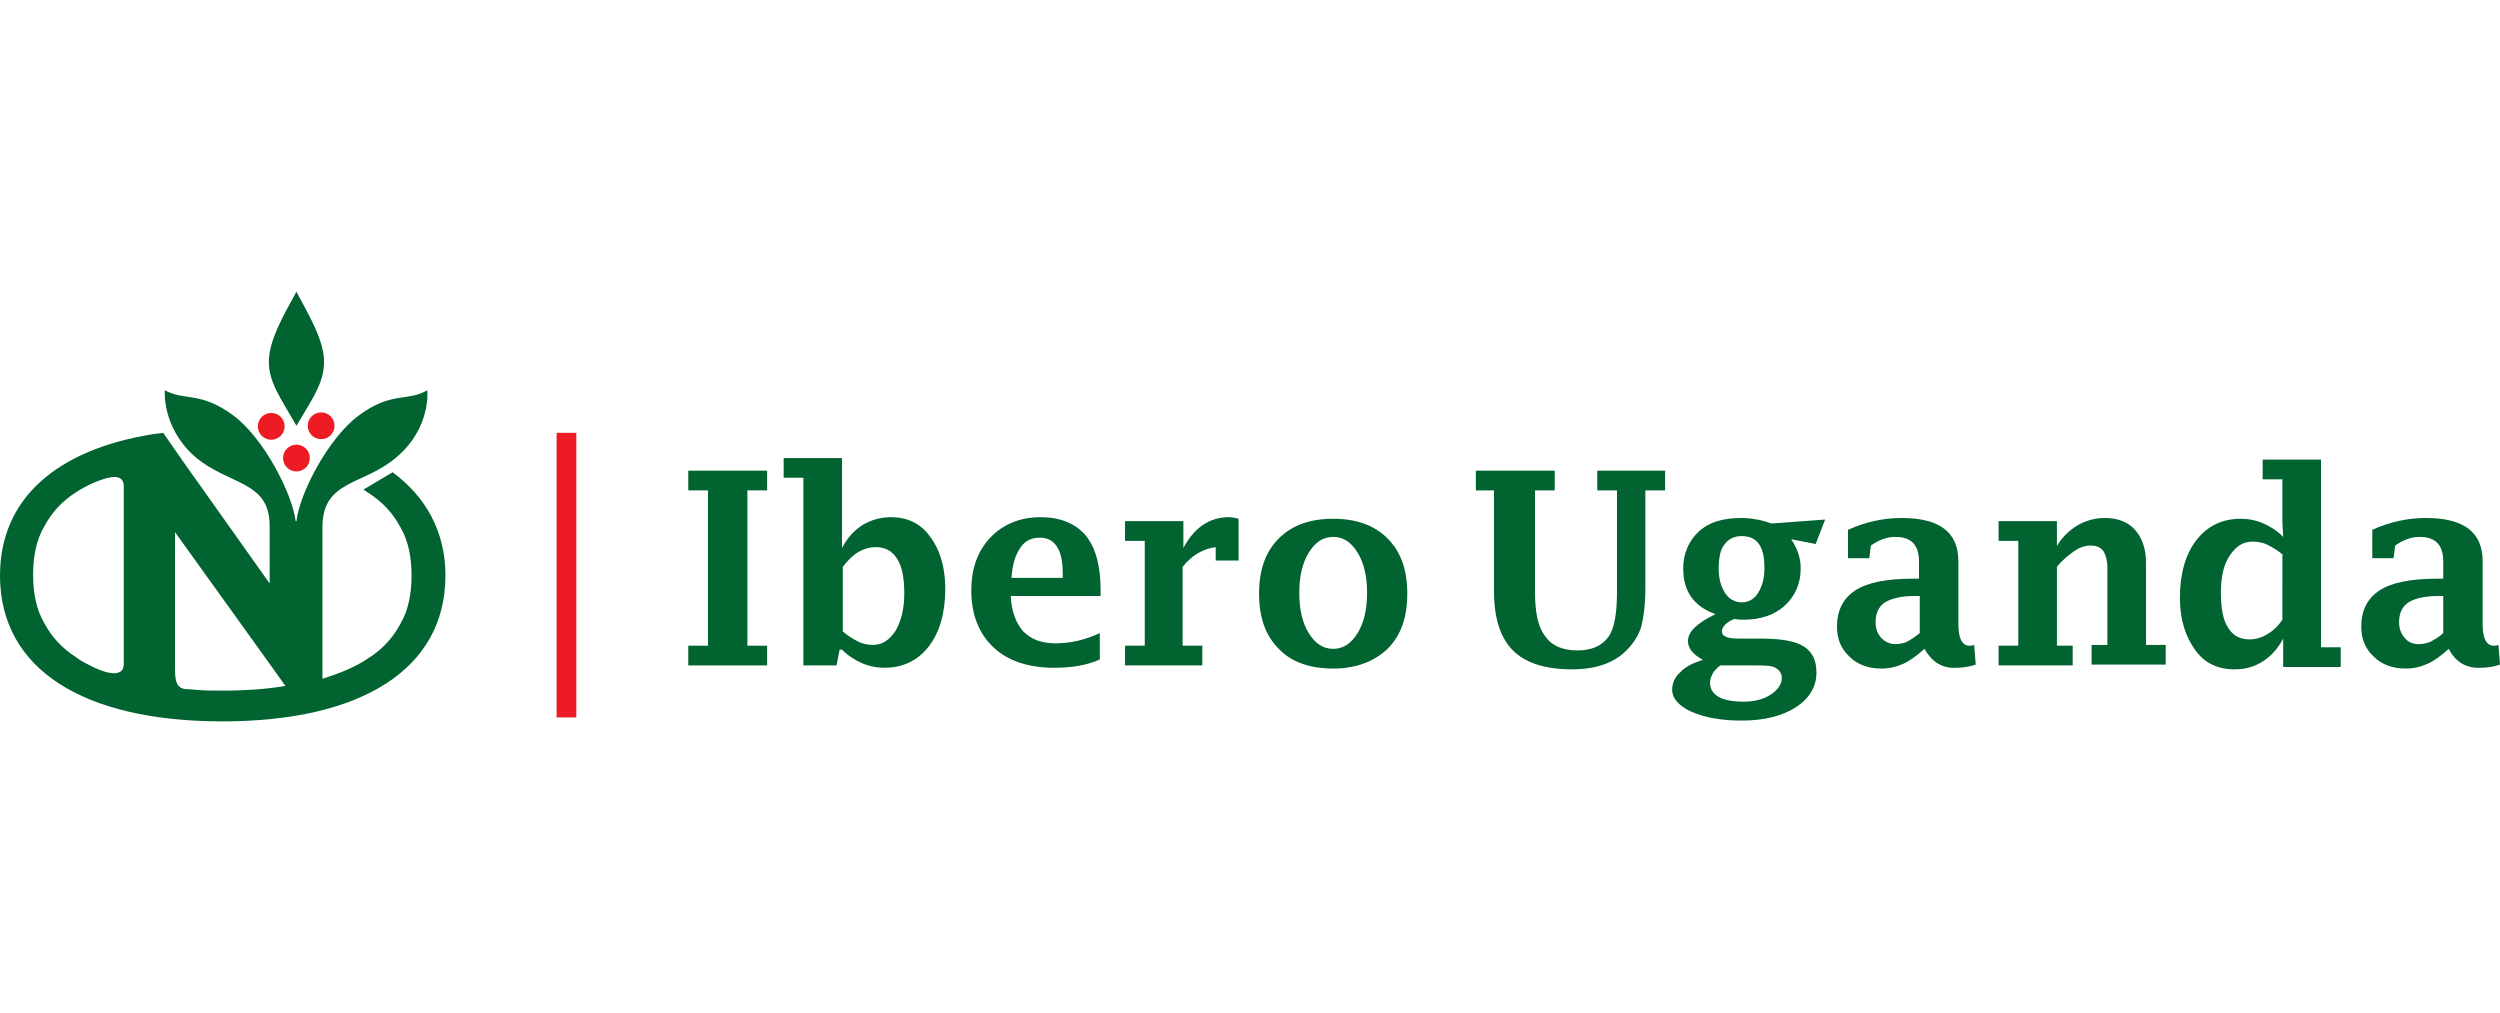 <?xml version="1.0" encoding="utf-8"?>
<!-- Generator: Adobe Illustrator 24.3.0, SVG Export Plug-In . SVG Version: 6.00 Build 0)  -->
<svg version="1.1" id="Layer_1" xmlns="http://www.w3.org/2000/svg" xmlns:xlink="http://www.w3.org/1999/xlink" x="0px" y="0px"
	 viewBox="0 0 317.1 128.5" style="enable-background:new 0 0 317.1 128.5;" xml:space="preserve">
<style type="text/css">
	.st0{fill:#ED1C24;}
	.st1{fill:#006330;}
</style>
<rect x="70.6" y="54.9" class="st0" width="2.5" height="36.1"/>
<g>
	<path class="st1" d="M94.8,62.2v19.7h2.5v2.5h-10v-2.5h2.5V62.2h-2.5v-2.5h10v2.5H94.8z"/>
	<path class="st1" d="M101.9,84.6v-24h-2.5v-2.5h7.4v11.4c0.7-1.3,1.5-2.2,2.6-2.9c1-0.6,2.2-1,3.6-1c2.1,0,3.8,0.8,5,2.5
		c1.2,1.6,1.9,3.8,1.9,6.6c0,3-0.7,5.5-2.1,7.3c-1.4,1.8-3.3,2.7-5.6,2.7c-1,0-2-0.2-2.9-0.6c-0.9-0.4-1.7-0.9-2.5-1.7h-0.3l-0.4,2
		H101.9z M106.9,80.1c0.7,0.6,1.4,1,2,1.3c0.6,0.3,1.3,0.4,1.8,0.4c1.2,0,2.1-0.6,2.9-1.8c0.7-1.2,1.1-2.8,1.1-4.7
		c0-2-0.3-3.5-0.9-4.4c-0.6-1-1.5-1.5-2.7-1.5c-0.8,0-1.5,0.2-2.2,0.6c-0.7,0.4-1.4,1.1-2,1.9V80.1z"/>
	<path class="st1" d="M139.6,83.6c-1.7,0.8-3.7,1.1-5.9,1.1c-3.3,0-5.9-0.9-7.7-2.6s-2.8-4.1-2.8-7.2c0-2.8,0.8-5,2.4-6.7
		c1.6-1.7,3.8-2.6,6.4-2.6c2.5,0,4.4,0.8,5.7,2.3c1.3,1.6,1.9,3.9,1.9,7v0.7h-11.4c0.1,2,0.7,3.5,1.6,4.5c1,1,2.3,1.5,4.1,1.5
		c1.8,0,3.7-0.4,5.6-1.3V83.6z M128.3,73.3h6.5v-0.4c0-1.6-0.2-2.7-0.7-3.5s-1.2-1.2-2.2-1.2c-1.1,0-1.9,0.4-2.5,1.3
		S128.4,71.6,128.3,73.3z"/>
	<path class="st1" d="M150,71.9v10h2.5v2.5h-9.8v-2.5h2.5V68.6h-2.5v-2.5h7.4v3.4c1.4-2.6,3.3-3.9,5.8-3.9c0.4,0,0.8,0.1,1.2,0.2
		v5.3h-2.9v-1.7C152.6,69.6,151.2,70.4,150,71.9z"/>
	<path class="st1" d="M169.1,84.8c-2.9,0-5.3-0.8-6.9-2.5c-1.7-1.7-2.5-4-2.5-7s0.8-5.3,2.5-7c1.7-1.7,4-2.5,6.9-2.5
		c2.9,0,5.2,0.8,6.9,2.5c1.7,1.7,2.5,4,2.5,7s-0.8,5.3-2.5,7C174.3,83.9,172,84.8,169.1,84.8z M169.1,82.3c1.3,0,2.3-0.7,3.1-2
		c0.8-1.3,1.2-3,1.2-5.1s-0.4-3.8-1.2-5.1c-0.8-1.3-1.8-2-3.1-2c-1.3,0-2.3,0.7-3.1,2s-1.2,3-1.2,5.1s0.4,3.8,1.2,5.1
		S167.8,82.3,169.1,82.3z"/>
	<path class="st1" d="M189.7,62.2h-2.5v-2.5h10v2.5h-2.5v12.9c0,2.6,0.4,4.5,1.3,5.6c0.8,1.2,2.2,1.8,4.1,1.8c1.8,0,3.1-0.6,3.9-1.7
		s1.1-3.1,1.1-5.8V62.2h-2.5v-2.5h8.6v2.5h-2.5v12.3c0,2.1-0.2,3.7-0.5,4.9c-0.3,1.1-1,2.2-1.9,3.1c-1.6,1.6-3.9,2.4-6.9,2.4
		c-3.4,0-5.9-0.8-7.5-2.4c-1.6-1.6-2.4-4.1-2.4-7.5V62.2z"/>
	<path class="st1" d="M216,83.7c-1.3-0.7-1.9-1.5-1.9-2.4c0-1.2,1.2-2.3,3.5-3.4c-1.4-0.5-2.4-1.2-3.1-2.2s-1-2.2-1-3.6
		c0-1.9,0.7-3.5,2-4.7c1.3-1.2,3.1-1.7,5.4-1.7c0.7,0,1.4,0.1,2,0.2c0.6,0.1,1.2,0.3,1.8,0.5l6.8-0.5l-1.2,3.1l-3.1-0.6
		c0.8,1.2,1.2,2.4,1.2,3.7c0,1.9-0.7,3.5-2,4.7c-1.3,1.2-3.1,1.8-5.2,1.8c-0.4,0-0.8,0-1.2-0.1c-1,0.4-1.6,1-1.6,1.6
		c0,0.6,0.7,0.9,2.1,0.9h2.8c2.6,0,4.4,0.3,5.5,1c1.1,0.7,1.6,1.8,1.6,3.3c0,1.8-0.9,3.3-2.6,4.4c-1.7,1.1-4,1.7-6.9,1.7
		c-2.6,0-4.7-0.4-6.3-1.1c-1.6-0.7-2.5-1.7-2.5-2.8c0-0.8,0.3-1.6,1-2.2C213.7,84.6,214.7,84.1,216,83.7z M218.2,84.4
		c-0.4,0.3-0.8,0.7-1,1.1c-0.2,0.4-0.3,0.7-0.3,1.1c0,0.8,0.4,1.4,1.1,1.8c0.7,0.4,1.8,0.6,3.2,0.6c1.3,0,2.5-0.3,3.4-0.9
		s1.4-1.3,1.4-2.1c0-0.6-0.3-1-0.8-1.3s-1.5-0.3-2.9-0.3H218.2z M218,72.2c0,1.2,0.3,2.2,0.8,3c0.5,0.8,1.3,1.2,2.1,1.2
		c0.9,0,1.6-0.4,2.1-1.2s0.8-1.8,0.8-3.1c0-1.4-0.2-2.4-0.7-3.1c-0.5-0.7-1.2-1-2.2-1c-1,0-1.7,0.4-2.2,1.1
		C218.2,69.7,218,70.8,218,72.2z"/>
	<path class="st1" d="M244.1,82.3c-0.9,0.8-1.8,1.5-2.7,1.9c-0.9,0.4-1.8,0.6-2.8,0.6c-1.6,0-3-0.5-4-1.5c-1.1-1-1.6-2.3-1.6-3.8
		c0-2.1,0.8-3.6,2.3-4.6c1.5-1,4-1.5,7.3-1.5h0.8v-2.2c0-2.1-1-3.1-3-3.1c-1.1,0-2.1,0.4-3.1,1.1l-0.2,1.6h-2.7v-3.6
		c2.2-1,4.5-1.5,6.8-1.5c4.8,0,7.2,1.8,7.2,5.5v8c0,1.8,0.5,2.7,1.4,2.7c0.2,0,0.4,0,0.6-0.1l0.2,2.5c-0.9,0.3-1.7,0.4-2.5,0.4
		C246.3,84.8,245,83.9,244.1,82.3z M243.5,80.3v-4.7h-0.7c-1.6,0-2.9,0.3-3.7,0.8c-0.8,0.5-1.2,1.4-1.2,2.5c0,0.8,0.2,1.4,0.7,2
		c0.5,0.5,1.1,0.8,1.8,0.8c0.5,0,1-0.1,1.5-0.3C242.4,81.1,242.9,80.8,243.5,80.3z"/>
	<path class="st1" d="M260.7,69.6c0.7-1.3,1.6-2.2,2.7-2.9c1-0.6,2.2-1,3.6-1c1.6,0,2.9,0.5,3.8,1.5c0.9,1,1.4,2.4,1.4,4.2v10.4h2.5
		v2.5h-9.4v-2.5h2V72c0-0.9-0.2-1.6-0.5-2.1c-0.4-0.5-0.9-0.7-1.6-0.7c-0.7,0-1.4,0.2-2.1,0.7c-0.7,0.5-1.5,1.1-2.2,2v10h2v2.5h-9.4
		v-2.5h2.5V68.6h-2.5v-2.5h7.4V69.6z"/>
	<path class="st1" d="M289.6,84.4v-3.4c-0.7,1.3-1.5,2.2-2.6,2.9s-2.2,1-3.6,1c-2.1,0-3.8-0.8-5-2.5s-1.9-3.8-1.9-6.6
		c0-3,0.7-5.5,2.1-7.3s3.3-2.7,5.6-2.7c1,0,2,0.2,2.9,0.6c0.9,0.4,1.7,0.9,2.5,1.7l-0.1-1.8v-5.5h-2.5v-2.5h7.4v23.8h2.5v2.5H289.6z
		 M289.6,70.4c-0.7-0.6-1.4-1-2-1.3c-0.6-0.3-1.3-0.4-1.9-0.4c-1.2,0-2.1,0.6-2.9,1.8s-1.1,2.8-1.1,4.7c0,2,0.3,3.5,0.9,4.4
		c0.6,1,1.5,1.5,2.7,1.5c0.8,0,1.5-0.2,2.2-0.6s1.4-1,2-1.9V70.4z"/>
	<path class="st1" d="M310.6,82.3c-0.9,0.8-1.8,1.5-2.7,1.9c-0.9,0.4-1.8,0.6-2.8,0.6c-1.6,0-3-0.5-4-1.5c-1.1-1-1.6-2.3-1.6-3.8
		c0-2.1,0.8-3.6,2.3-4.6c1.5-1,4-1.5,7.3-1.5h0.8v-2.2c0-2.1-1-3.1-3-3.1c-1.1,0-2.1,0.4-3.1,1.1l-0.2,1.6h-2.7v-3.6
		c2.2-1,4.5-1.5,6.8-1.5c4.8,0,7.2,1.8,7.2,5.5v8c0,1.8,0.5,2.7,1.4,2.7c0.2,0,0.4,0,0.6-0.1l0.2,2.5c-0.9,0.3-1.7,0.4-2.5,0.4
		C312.8,84.8,311.4,83.9,310.6,82.3z M309.9,80.3v-4.7h-0.7c-1.6,0-2.9,0.3-3.7,0.8s-1.2,1.4-1.2,2.5c0,0.8,0.2,1.4,0.7,2
		s1.1,0.8,1.8,0.8c0.5,0,1-0.1,1.5-0.3C308.8,81.1,309.4,80.8,309.9,80.3z"/>
</g>
<g>
	<ellipse transform="matrix(4.273366e-03 -1 1 4.273366e-03 -19.743 88.248)" class="st0" cx="34.4" cy="54" rx="1.7" ry="1.7"/>
	<ellipse transform="matrix(4.854172e-03 -1 1 4.854172e-03 -13.465 94.544)" class="st0" cx="40.8" cy="54" rx="1.7" ry="1.7"/>
	<circle class="st0" cx="37.6" cy="58.1" r="1.7"/>
	<path class="st1" d="M37.6,37C37.6,37,37.6,37,37.6,37C37.6,37,37.6,37,37.6,37c-1.7,3.1-3.5,6.2-3.5,8.9c0,2.6,1.5,4.6,3.5,8.1
		c0,0,0,0,0,0c0,0,0,0,0,0c2-3.4,3.5-5.4,3.5-8.1C41.1,43.2,39.3,40.2,37.6,37z"/>
	<path class="st1" d="M49.8,59.9l-3.7,2.2c0.2,0.1,0.4,0.3,0.6,0.4c1.9,1.2,3.2,2.7,4.1,4.4c1,1.7,1.4,3.8,1.4,6.1
		c0,2.3-0.4,4.4-1.4,6.1c-0.9,1.7-2.2,3.2-4.1,4.4c-1.6,1.1-3.6,1.9-5.8,2.6v-2.7V66.8c0,0,0,0,0-0.1c0.1-5.9,5.3-5.1,9.5-8.8
		c4.3-3.7,3.8-8.4,3.8-8.4c-2.6,1.5-4.5,0.1-8.7,3.2c-3.9,2.9-7.5,9.9-7.9,13.4h-0.1c-0.4-3.4-4-10.5-7.9-13.4
		c-4.2-3.1-6.1-1.8-8.7-3.2c0,0-0.4,4.7,3.8,8.4c4.3,3.7,9.5,3,9.5,8.8v7.3L23.2,58.5l-2.5-3.6c-0.5,0.1-1,0.1-1.5,0.2
		C7.1,57.1,0,63.3,0,73c0,11.9,10.6,18.5,28.2,18.5S56.5,84.9,56.5,73C56.5,67.4,54,63,49.8,59.9z M15.7,84.2c0,2.2-3.2,0.8-4.3,0.2
		c-0.6-0.3-1.2-0.6-1.7-1c-1.9-1.2-3.2-2.7-4.1-4.4c-1-1.7-1.4-3.8-1.4-6.1c0-2.3,0.4-4.4,1.4-6.1c0.9-1.7,2.2-3.2,4.1-4.4
		c0.6-0.4,1.2-0.7,1.8-1c1.2-0.5,4.2-1.9,4.2,0.3V84.2z M28.2,87.6c-1.1,0-2.2,0-3.3-0.1c0,0-1-0.1-1.5-0.1
		c-0.9-0.2-1.2-0.8-1.2-2.5l0,0V67.5l12,16.7l2,2.8C33.9,87.4,31.2,87.6,28.2,87.6z"/>
</g>
</svg>
